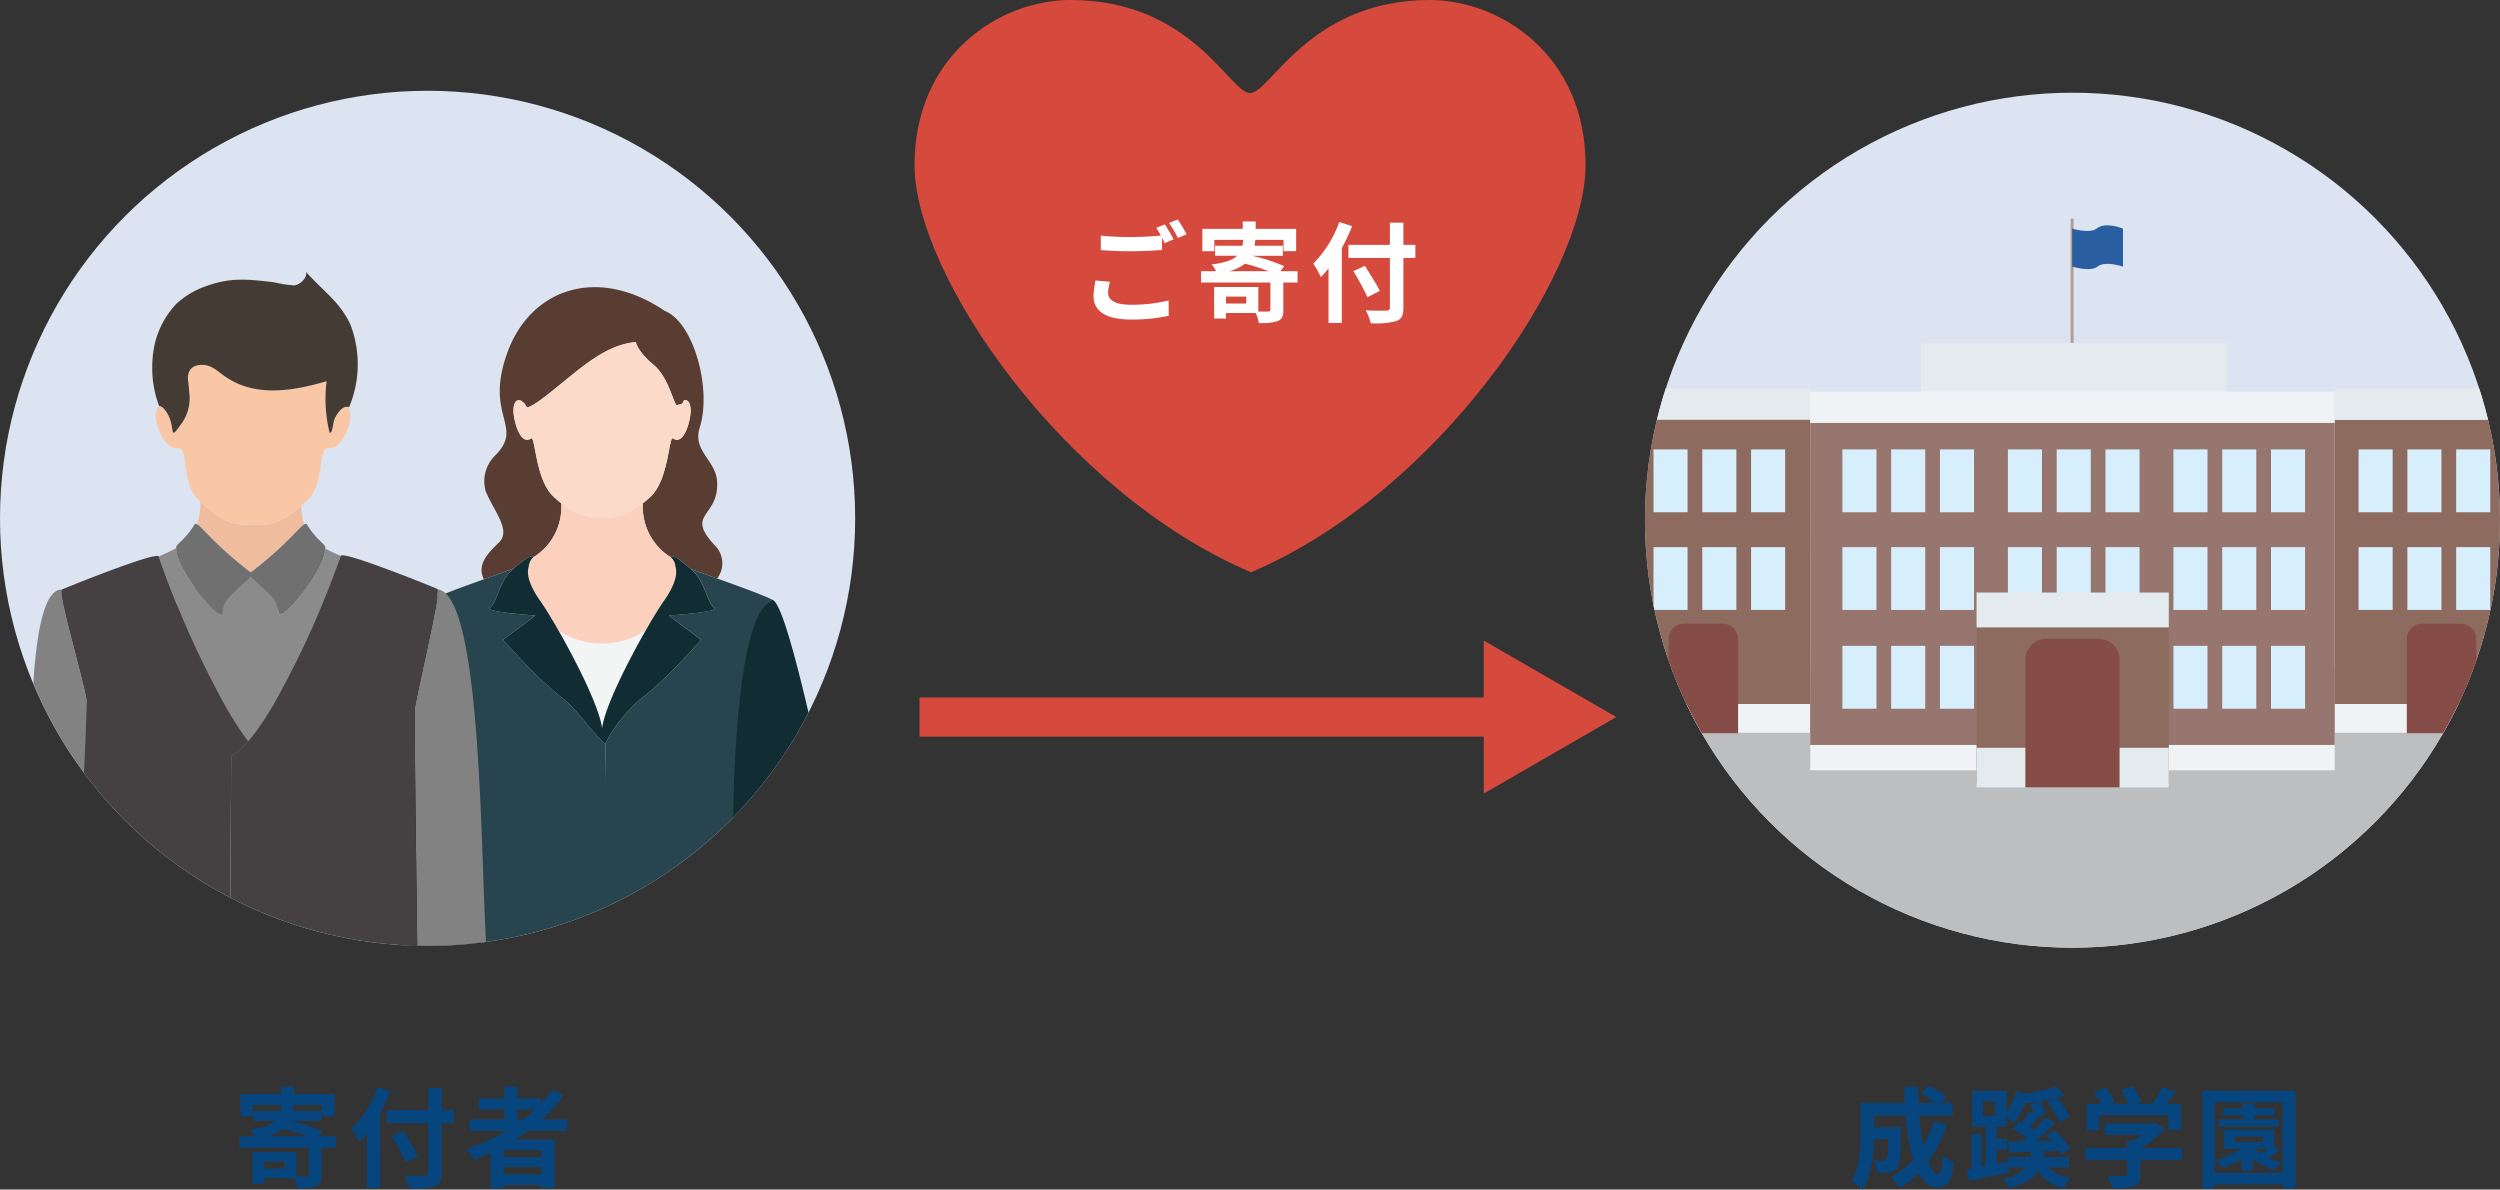 <svg xmlns="http://www.w3.org/2000/svg" xmlns:xlink="http://www.w3.org/1999/xlink" width="344.539" height="163.938" viewBox="0 0 344.539 163.938">
  <rect x="0" y="0" width="344.539" height="163.938" fill="#333333" stroke="none"/>
  <defs>
    <clipPath id="clip-path">
      <circle id="楕円形_6863" data-name="楕円形 6863" cx="58.923" cy="58.923" r="58.923" fill="none"/>
    </clipPath>
    <clipPath id="clip-path-2">
      <circle id="楕円形_6865" data-name="楕円形 6865" cx="58.928" cy="58.928" r="58.928" fill="none"/>
    </clipPath>
  </defs>
  <g id="グループ_159625" data-name="グループ 159625" transform="translate(-798.41 -1171.13)">
    <path id="パス_135973" data-name="パス 135973" d="M4.71-5.85A6.043,6.043,0,0,0,6.915-6.885a24.749,24.749,0,0,1,3.24,1.035ZM7.08-1.395H4.29v-.96H7.08ZM14.145-5.85H11.79l.51-.7a24.033,24.033,0,0,0-4.4-1.425h4.23V-9.36h-3.9c.045-.255.075-.525.105-.81h3.885v1.56h1.74v-3.075H8.385v-1.02H6.6v1.02H1.035V-8.61h1.65v-1.56h3.99a6.562,6.562,0,0,1-.12.81H2.79v1.38H5.835C5.22-7.4,4.17-7.02,2.31-6.78a4.166,4.166,0,0,1,.615.93H.855v1.56H10.41V-.54c0,.18-.075.225-.3.255-.2,0-.765,0-1.365-.015V-3.675H2.655V.675H4.29V-.09h4.1A5.843,5.843,0,0,1,8.82,1.29a7.466,7.466,0,0,0,2.565-.255c.63-.255.795-.675.795-1.53V-4.29h1.965Zm5.76-6.78A15.7,15.7,0,0,1,16.32-6.9a14.566,14.566,0,0,1,1.05,1.86c.345-.36.705-.765,1.05-1.2V1.275h1.83V-9.03a27.552,27.552,0,0,0,1.425-3.03ZM30.39-9.48H28.74v-3.06H26.88v3.06H21.165v1.8H26.88V-.87c0,.33-.135.45-.51.45-.345.015-1.665.015-2.82-.03a7.1,7.1,0,0,1,.69,1.77,10.663,10.663,0,0,0,3.51-.3c.72-.27.99-.735.99-1.89V-7.68h1.65Zm-4.9,6.345c-.45-.9-1.38-2.37-2.055-3.465l-1.59.735a38.837,38.837,0,0,1,1.95,3.6ZM39.165-9.54H41.61a20.483,20.483,0,0,1-1.62,1.365h-.825Zm3.27,6.555h-5.16v-.96h5.16Zm-5.16,2.37v-1.02h5.16v1.02ZM46.02-6.6V-8.175H42.54a21.94,21.94,0,0,0,2.955-3.3l-1.53-.78a18.267,18.267,0,0,1-1.545,1.9v-.735H39.165v-1.62H37.4v1.62H33.87V-9.54H37.4v1.365H32.58V-6.6h5.1a26.577,26.577,0,0,1-5.565,2.49,9.707,9.707,0,0,1,1.08,1.47c.765-.285,1.545-.615,2.295-.945V1.32h1.785V.87h5.16v.39H44.31V-5.4H38.85c.615-.39,1.185-.78,1.77-1.2Z" transform="translate(830.548 1333.583)" fill="#07457f"/>
    <path id="パス_135975" data-name="パス 135975" d="M11.775-7.92a15.184,15.184,0,0,1-1.44,3.33,35.422,35.422,0,0,1-.6-4.11H14.37v-1.77H12.81l.72-.765a12.549,12.549,0,0,0-2.445-1.605l-1.08,1.065a18.779,18.779,0,0,1,1.92,1.305H9.63c-.03-.735-.045-1.47-.03-2.22H7.725c0,.75.03,1.485.06,2.22H1.665v4.38C1.665-4.14,1.56-1.53.42.27A7.808,7.808,0,0,1,1.935,1.485C3.165-.345,3.48-3.27,3.54-5.46H5.49a8.487,8.487,0,0,1-.255,2.82.485.485,0,0,1-.45.18c-.24,0-.75-.015-1.29-.06A4.047,4.047,0,0,1,3.99-.855,11.8,11.8,0,0,0,5.715-.9,1.409,1.409,0,0,0,6.75-1.5c.345-.435.435-1.77.48-4.92,0-.21.015-.675.015-.675H3.54V-8.7H7.89A30.986,30.986,0,0,0,8.925-2.655a11.459,11.459,0,0,1-3.06,2.43,11.758,11.758,0,0,1,1.29,1.47A12.714,12.714,0,0,0,9.69-.8c.66,1.23,1.485,1.98,2.535,1.98,1.4,0,2-.66,2.28-3.435A4.852,4.852,0,0,1,12.99-3.255C12.915-1.38,12.735-.63,12.375-.63c-.48,0-.96-.63-1.4-1.71a17.424,17.424,0,0,0,2.58-5.145ZM21.99-2.985V-1.92l-.045-.45-1.53.315V-3.99h1.47v-1.5h-1.47V-7.17H21.78V-8.52a11.868,11.868,0,0,1,1.035.825A10.294,10.294,0,0,0,24.3-10.38c.66-.075,1.335-.165,2.01-.285l-1.26.435a8.235,8.235,0,0,1,.48,1.245L24.9-9.27a14.121,14.121,0,0,1-.975,1.515c-.135-.06-.27-.135-.4-.2l-.9,1.095A14.854,14.854,0,0,1,24.51-5.7c-.21.2-.42.375-.63.555-.675.015-1.29.015-1.83.03l.15,1.5c.87-.03,1.9-.06,3-.105-.03.255-.075.51-.12.735Zm-3.45-7.68h1.68v2.01H18.54Zm11.865,9.09v-1.41H26.82a6.76,6.76,0,0,0,.135-.795l2.07-.075a3.384,3.384,0,0,1,.315.51l1.215-.81a11.8,11.8,0,0,0-2.13-2.535l-1.155.735c.225.21.465.45.69.7l-2.145.06c.93-.78,1.905-1.7,2.715-2.52l-1.4-.72A20.675,20.675,0,0,1,25.62-6.75c-.195-.12-.4-.255-.615-.39.39-.42.825-.945,1.245-1.44l.9-.33a6.659,6.659,0,0,0-.675-1.77c.69-.12,1.38-.27,2.025-.42l-1.1.57A10.82,10.82,0,0,1,29.16-7.77L30.5-8.55a10.173,10.173,0,0,0-1.77-2.61c.375-.105.735-.21,1.08-.33l-1.26-1.215a23.447,23.447,0,0,1-4.26.975L23.1-12.015a9.561,9.561,0,0,1-1.32,2.94v-3.06H17.055V-7.17h1.86v5.415l-.57.105V-6.12h-1.38v4.74l-.615.105.315,1.6c1.53-.33,3.54-.78,5.43-1.185l-.075-.72h2.4a5.258,5.258,0,0,1-3.15,1.56,4.436,4.436,0,0,1,.885,1.32c2.13-.525,3.3-1.32,3.975-2.385a5.175,5.175,0,0,0,3.525,2.37,5.648,5.648,0,0,1,1-1.44,4.875,4.875,0,0,1-3.12-1.425Zm4.11-7.185h9.57v2.07H45.84v-3.645H43.845c.4-.525.855-1.125,1.26-1.7l-1.935-.585a12.539,12.539,0,0,1-1.29,2.28H39.615l.72-.285a8.8,8.8,0,0,0-1.17-2.16l-1.575.57a10.467,10.467,0,0,1,.945,1.875H36.18l.54-.255a8.175,8.175,0,0,0-1.365-1.965l-1.515.675a12.618,12.618,0,0,1,1.035,1.545h-2.04V-6.69h1.68ZM45.99-4.245H40.32a14.528,14.528,0,0,0,3.255-2.58L42.45-7.7l-.39.09H35.325V-6.06H40.41a10.147,10.147,0,0,1-1.155.825H38.4v.99H32.64V-2.61H38.4V-.66c0,.21-.075.27-.39.27-.3.015-1.41.015-2.37-.03a7.963,7.963,0,0,1,.735,1.74,9.094,9.094,0,0,0,2.91-.285c.735-.255.93-.72.93-1.65v-2H45.99ZM59.325-8.19H55.95v-.57h2.76v-.96H55.95v-.63H54.33v.63H51.69v.96h2.64v.57H50.985v1.005h8.34Zm-6.09,2.37H57.1v.75h-3.87Zm2.85,1.65H57.84c-.315.24-.66.5-.975.705a6.356,6.356,0,0,1-.825-.66Zm2.58-.24V-6.735H51.75V-4.17H54.1A12.187,12.187,0,0,1,50.64-2.6,7.228,7.228,0,0,1,51.6-1.47a14.405,14.405,0,0,0,2.565-1.245v1.56h1.56v-1.68a9.123,9.123,0,0,0,3.03,1.695,5.025,5.025,0,0,1,.9-1.14,9.159,9.159,0,0,1-1.77-.615,13.559,13.559,0,0,0,1.53-1.02ZM50.475-.825V-10.53H59.85V-.825Zm-1.68-11.31V1.305h1.68V.765H59.85v.54h1.74v-13.44Z" transform="translate(1053.153 1333.583)" fill="#07457f"/>
    <g id="グループ_159561" data-name="グループ 159561" transform="translate(798.41 1171.13)">
      <g id="グループ_159555" data-name="グループ 159555" transform="translate(226.693 12.761)">
        <g id="グループ_159554" data-name="グループ 159554" clip-path="url(#clip-path)">
          <circle id="楕円形_6862" data-name="楕円形 6862" cx="58.923" cy="58.923" r="58.923" transform="translate(0.01 0.015)" fill="#dbe4f0"/>
          <g id="グループ_159553" data-name="グループ 159553" transform="translate(-8.653 17.369)">
            <rect id="長方形_18170" data-name="長方形 18170" width="117.93" height="41.078" transform="translate(6.754 61.684)" fill="#bdbebf"/>
            <path id="パス_135708" data-name="パス 135708" d="M461.493,129.446l-.015-19,.036-4.493-.021-15.965H432.049v39.453Z" transform="translate(-430.057 -62.554)" fill="#8d6b5f"/>
            <line id="線_1" data-name="線 1" x2="72.186" transform="translate(31.437 47.099)" fill="#d7effc"/>
            <rect id="長方形_18171" data-name="長方形 18171" width="72.279" height="4.886" transform="translate(31.437 71.138)" fill="#eff3f5"/>
            <path id="パス_135709" data-name="パス 135709" d="M487.16,111.5H508.7v-3.968H477.26V111.5h9.9Z" transform="translate(-373.544 -40.636)" fill="#eff3f5"/>
            <path id="パス_135710" data-name="パス 135710" d="M441.064,111.5H462.6v-3.968H431.163V111.5h9.9Z" transform="translate(-431.163 -40.636)" fill="#eff3f5"/>
            <path id="パス_135711" data-name="パス 135711" d="M506.7,129.287l-.015-19V105.8l-.021-15.679H477.26v39.167Z" transform="translate(-373.544 -62.395)" fill="#8d6b5f"/>
            <rect id="長方形_18172" data-name="長方形 18172" width="42.102" height="7.016" transform="translate(46.701 17.135)" fill="#e3ebef"/>
            <line id="線_2" data-name="線 2" y2="17.135" transform="translate(67.53)" fill="none" stroke="#b39e90" stroke-miterlimit="10" stroke-width="0.404"/>
            <path id="パス_135712" data-name="パス 135712" d="M461.177,78.661s2.464.74,3.361,0c1.238-1.019,3.647,0,3.647,0v5.233s-2.479-.844-3.505,0c-.945.781-3.5,0-3.5,0Z" transform="translate(-393.647 -77.285)" fill="#295ea0"/>
            <path id="長方形_18173" data-name="長方形 18173" d="M2.125,0H7.438A2.125,2.125,0,0,1,9.563,2.125V15.091a0,0,0,0,1,0,0H0a0,0,0,0,1,0,0V2.125A2.125,2.125,0,0,1,2.125,0Z" transform="translate(11.933 55.823)" fill="#864d48"/>
            <path id="パス_135713" data-name="パス 135713" d="M517.414,134.724V90.283H445.135v44.441" transform="translate(-413.699 -62.191)" fill="#96766e"/>
            <rect id="長方形_18174" data-name="長方形 18174" width="4.696" height="8.659" transform="translate(35.869 31.805)" fill="#d7effc"/>
            <rect id="長方形_18175" data-name="長方形 18175" width="4.696" height="8.659" transform="translate(42.593 31.805)" fill="#d7effc"/>
            <rect id="長方形_18176" data-name="長方形 18176" width="4.696" height="8.659" transform="translate(49.317 31.805)" fill="#d7effc"/>
            <rect id="長方形_18177" data-name="長方形 18177" width="4.696" height="8.659" transform="translate(58.68 31.805)" fill="#d7effc"/>
            <rect id="長方形_18178" data-name="長方形 18178" width="4.696" height="8.659" transform="translate(65.405 31.805)" fill="#d7effc"/>
            <rect id="長方形_18179" data-name="長方形 18179" width="4.696" height="8.659" transform="translate(72.129 31.805)" fill="#d7effc"/>
            <rect id="長方形_18180" data-name="長方形 18180" width="4.696" height="8.659" transform="translate(81.492 31.805)" fill="#d7effc"/>
            <rect id="長方形_18181" data-name="長方形 18181" width="4.696" height="8.659" transform="translate(88.216 31.805)" fill="#d7effc"/>
            <rect id="長方形_18182" data-name="長方形 18182" width="4.696" height="8.659" transform="translate(94.94 31.805)" fill="#d7effc"/>
            <rect id="長方形_18183" data-name="長方形 18183" width="4.696" height="8.659" transform="translate(35.869 45.273)" fill="#d7effc"/>
            <rect id="長方形_18184" data-name="長方形 18184" width="4.696" height="8.659" transform="translate(42.593 45.273)" fill="#d7effc"/>
            <rect id="長方形_18185" data-name="長方形 18185" width="4.696" height="8.659" transform="translate(49.317 45.273)" fill="#d7effc"/>
            <rect id="長方形_18186" data-name="長方形 18186" width="4.696" height="8.659" transform="translate(58.68 45.273)" fill="#d7effc"/>
            <rect id="長方形_18187" data-name="長方形 18187" width="4.696" height="8.659" transform="translate(65.405 45.273)" fill="#d7effc"/>
            <rect id="長方形_18188" data-name="長方形 18188" width="4.696" height="8.659" transform="translate(72.129 45.273)" fill="#d7effc"/>
            <rect id="長方形_18189" data-name="長方形 18189" width="4.696" height="8.659" transform="translate(81.492 45.273)" fill="#d7effc"/>
            <rect id="長方形_18190" data-name="長方形 18190" width="4.696" height="8.659" transform="translate(88.216 45.273)" fill="#d7effc"/>
            <rect id="長方形_18191" data-name="長方形 18191" width="4.696" height="8.659" transform="translate(94.94 45.273)" fill="#d7effc"/>
            <rect id="長方形_18192" data-name="長方形 18192" width="4.696" height="8.659" transform="translate(107.009 31.805)" fill="#d7effc"/>
            <rect id="長方形_18193" data-name="長方形 18193" width="4.696" height="8.659" transform="translate(113.734 31.805)" fill="#d7effc"/>
            <rect id="長方形_18194" data-name="長方形 18194" width="4.696" height="8.659" transform="translate(120.458 31.805)" fill="#d7effc"/>
            <rect id="長方形_18195" data-name="長方形 18195" width="4.696" height="8.659" transform="translate(107.009 45.273)" fill="#d7effc"/>
            <rect id="長方形_18196" data-name="長方形 18196" width="4.696" height="8.659" transform="translate(113.734 45.273)" fill="#d7effc"/>
            <rect id="長方形_18197" data-name="長方形 18197" width="4.696" height="8.659" transform="translate(120.458 45.273)" fill="#d7effc"/>
            <rect id="長方形_18198" data-name="長方形 18198" width="4.696" height="8.659" transform="translate(9.837 31.805)" fill="#d7effc"/>
            <rect id="長方形_18199" data-name="長方形 18199" width="4.696" height="8.659" transform="translate(16.561 31.805)" fill="#d7effc"/>
            <rect id="長方形_18200" data-name="長方形 18200" width="4.696" height="8.659" transform="translate(23.286 31.805)" fill="#d7effc"/>
            <rect id="長方形_18201" data-name="長方形 18201" width="4.696" height="8.659" transform="translate(9.837 45.273)" fill="#d7effc"/>
            <rect id="長方形_18202" data-name="長方形 18202" width="4.696" height="8.659" transform="translate(16.561 45.273)" fill="#d7effc"/>
            <rect id="長方形_18203" data-name="長方形 18203" width="4.696" height="8.659" transform="translate(23.286 45.273)" fill="#d7effc"/>
            <rect id="長方形_18204" data-name="長方形 18204" width="4.696" height="8.659" transform="translate(35.869 58.882)" fill="#d7effc"/>
            <rect id="長方形_18205" data-name="長方形 18205" width="4.696" height="8.659" transform="translate(42.593 58.882)" fill="#d7effc"/>
            <rect id="長方形_18206" data-name="長方形 18206" width="4.696" height="8.659" transform="translate(49.317 58.882)" fill="#d7effc"/>
            <rect id="長方形_18207" data-name="長方形 18207" width="4.696" height="8.659" transform="translate(81.492 58.882)" fill="#d7effc"/>
            <rect id="長方形_18208" data-name="長方形 18208" width="4.696" height="8.659" transform="translate(88.216 58.882)" fill="#d7effc"/>
            <rect id="長方形_18209" data-name="長方形 18209" width="4.696" height="8.659" transform="translate(94.94 58.882)" fill="#d7effc"/>
            <path id="長方形_18210" data-name="長方形 18210" d="M0,0H9.563a0,0,0,0,1,0,0V12.966a2.125,2.125,0,0,1-2.125,2.125H2.125A2.125,2.125,0,0,1,0,12.966V0A0,0,0,0,1,0,0Z" transform="translate(123.219 70.915) rotate(-180)" fill="#864d48"/>
            <path id="パス_135714" data-name="パス 135714" d="M481.817,102.311v22.666H455.325V102.822" transform="translate(-400.962 -47.157)" fill="#8d6b5f"/>
            <rect id="長方形_18211" data-name="長方形 18211" width="26.492" height="5.457" transform="translate(54.364 72.928)" fill="#e3ebef"/>
            <rect id="長方形_18212" data-name="長方形 18212" width="26.492" height="4.805" transform="translate(54.364 51.53)" fill="#e3ebef"/>
            <path id="長方形_18213" data-name="長方形 18213" d="M2.885,0H10.1a2.885,2.885,0,0,1,2.885,2.885v17.6a0,0,0,0,1,0,0H0a0,0,0,0,1,0,0V2.885A2.885,2.885,0,0,1,2.885,0Z" transform="translate(61.086 57.902)" fill="#864d48"/>
            <path id="パス_135715" data-name="パス 135715" d="M461.275,92.52H432.266l-.035-4.319h29.039Z" transform="translate(-429.829 -64.794)" fill="#e3ebef"/>
            <path id="パス_135716" data-name="パス 135716" d="M505.817,92.52H477.3l-.035-4.319h28.552Z" transform="translate(-373.543 -64.794)" fill="#e3ebef"/>
            <path id="パス_135717" data-name="パス 135717" d="M517.44,92.713H445.151l-.035-4.319h72.319Z" transform="translate(-413.722 -64.553)" fill="#eff3f5"/>
          </g>
        </g>
      </g>
      <circle id="楕円形_6864" data-name="楕円形 6864" cx="58.928" cy="58.928" r="58.928" transform="translate(0 12.509)" fill="#dbe4f0"/>
      <g id="グループ_159559" data-name="グループ 159559" transform="translate(0 12.509)">
        <g id="グループ_159558" data-name="グループ 159558" clip-path="url(#clip-path-2)">
          <g id="グループ_159556" data-name="グループ 159556" transform="translate(55.72 27.069)">
            <path id="パス_135718" data-name="パス 135718" d="M369.481,119.729c.985-.839,1.557-.617,1.557-.617a.869.869,0,0,0-.227.158l.083-.05a8.139,8.139,0,0,0,3.834-7.447,14.8,14.8,0,0,1-1.12-.97c-2.461-2.376-2.441-8.383-3.035-7.96-1.359.913-2.227-1.8-2.4-3.418-.1-.99.135-1.624.49-1.811a1.094,1.094,0,0,1,.486,0,1.075,1.075,0,0,1,.27.2,1.159,1.159,0,0,0,.252.2c.189.277.275.578.441.535,1.184-.313,3.8-2.644,6.741-4.979,3.708-2.952,5.911-3.766,8.161-4.021,0,0,.182,1.262,2.432,3.132s2.833,5.868,3.3,5.571c.286-.182.65.076.891-.655.56-.2,1.051.481.909,1.827-.169,1.613-1.039,4.331-2.4,3.418-.594-.423-.574,5.584-3.035,7.96-.176.171-.358.337-.542.5s-.383.315-.578.468a8.138,8.138,0,0,0,3.836,7.45l.081.05a.885.885,0,0,0-.225-.158s.569-.223,1.557.617c.286.243.839.605,1.4,1.125.617.236,1.991.724,3.58,1.291a3.454,3.454,0,0,0-.319-4.561c-4.153-4.444.515-3.814.317-8.683-.124-3.1-3.449-4.264-2.394-7.58,1.676-5.274-.844-14.5-4.817-16.051-9.409-6.34-18.5-2.941-21.66,5.634-3.305,8.975,2.38,10.19-1.737,14.308a4.939,4.939,0,0,0-1.294,4.88c1.053,2.682,3.6,5.416,1.813,7.11s-2.981,3.15-2.065,5.051c1.755-.63,3.341-1.19,4.088-1.474C368.691,120.3,369.207,119.959,369.481,119.729Z" transform="translate(-353.104 -81.997)" fill="#5a3d32"/>
            <path id="パス_135719" data-name="パス 135719" d="M375.22,102.106l.011.009.016-.011Z" transform="translate(-338.771 -56.863)" fill="#fbd1be"/>
            <path id="パス_135720" data-name="パス 135720" d="M368.339,108.77c.56.794,1.454,2.239,2.457,3.991a10.825,10.825,0,0,0,12.04-.025c1-1.739,1.886-3.177,2.443-3.967,2.248-3.19,1.706-4.444,1.638-4.846a2.017,2.017,0,0,0-.56-1.195l-.081-.05a8.138,8.138,0,0,1-3.836-7.45,11.667,11.667,0,0,1-1.264.882,9.06,9.06,0,0,1-1.775.8,8.429,8.429,0,0,1-1.735.358,8.614,8.614,0,0,1-2.2-.063,8.368,8.368,0,0,1-1.744-.475,9.589,9.589,0,0,1-1.791-.945c-.259-.173-.5-.364-.749-.556a8.139,8.139,0,0,1-3.834,7.447l-.083.05a2.02,2.02,0,0,0-.558,1.195C366.632,104.327,366.089,105.58,368.339,108.77Z" transform="translate(-349.552 -65.456)" fill="#fbd1be"/>
            <path id="パス_135721" data-name="パス 135721" d="M374.826,109.078a8.367,8.367,0,0,0,1.744.475,8.615,8.615,0,0,0,2.2.063,8.428,8.428,0,0,0,1.735-.358,9.058,9.058,0,0,0,1.775-.8,11.666,11.666,0,0,0,1.264-.882c.2-.153.394-.3.578-.468s.367-.328.542-.5c2.461-2.376,2.441-8.383,3.035-7.96,1.359.913,2.23-1.8,2.4-3.418.142-1.345-.349-2.029-.909-1.827-.241.731-.605.472-.891.655-.466.3-1.049-3.7-3.3-5.571s-2.432-3.132-2.432-3.132c-2.25.254-4.453,1.069-8.161,4.021-2.938,2.335-5.557,4.666-6.741,4.979-.166.043-.252-.259-.441-.535a1.16,1.16,0,0,1-.252-.2,1.075,1.075,0,0,0-.27-.2,1.094,1.094,0,0,0-.486,0c-.355.187-.594.821-.491,1.811.171,1.613,1.039,4.331,2.4,3.418.594-.423.574,5.584,3.035,7.96a14.792,14.792,0,0,0,1.121.97c.245.191.49.382.749.556A9.59,9.59,0,0,0,374.826,109.078Z" transform="translate(-350.661 -77.8)" fill="#fcdac9"/>
            <path id="パス_135722" data-name="パス 135722" d="M375.225,102.118l.045.034.036-.05-.065,0Z" transform="translate(-338.764 -56.866)" fill="#f3f4f4"/>
            <path id="パス_135723" data-name="パス 135723" d="M368.462,103.036c2.5,4.365,5.668,10.638,6.012,13.516.344-2.882,3.526-9.173,6.028-13.54a10.825,10.825,0,0,1-12.04.025Z" transform="translate(-347.218 -55.73)" fill="#f3f4f4"/>
            <path id="パス_135724" data-name="パス 135724" d="M394.279,103.517a.164.164,0,0,1,.1-.007c-.776-.486-4.581-1.865-7.618-2.952-1.588-.567-2.963-1.055-3.58-1.291a5.842,5.842,0,0,1,1.174,1.442c1.136,2.034,1.2,3.28,2,3.879.751.558-5.35,1-6.174,1.057l-.036.05,4.4,3.319s-4.99,5.706-8.365,8.165a22.7,22.7,0,0,0-2.936,3.134,16.1,16.1,0,0,0-1.917,3.055h0c.128.569.07,27.353.11,27.643.011.09.023.176.034.263,6.194-.173,12.208-5.627,17.392-8.3C388.954,139.114,388.821,105.934,394.279,103.517Z" transform="translate(-343.639 -60.409)" fill="#28444f"/>
            <path id="パス_135725" data-name="パス 135725" d="M384.625,123.41a36.184,36.184,0,0,1-2.777-3.055,22.564,22.564,0,0,0-2.936-3.134c-3.373-2.459-8.363-8.165-8.363-8.165L375,105.694s-7.069-.466-6.266-1.064.866-1.845,2-3.879a5.983,5.983,0,0,1,1.253-1.516c-.747.284-2.333.844-4.088,1.474-3.177,1.138-6.892,2.5-7.135,2.835a.991.991,0,0,0-.083.142c.1-.112.2-.162.277-.126,5.71,2.527,5.3,47.292,5.434,50.622,5.265,2.542,11.169-3.127,17.408-3.127.383,0,.761-.018,1.138-.029-.009-.086-.034-.758-.034-2.117C384.908,148.614,384.753,123.979,384.625,123.41Z" transform="translate(-356.939 -60.451)" fill="#28444f"/>
            <path id="パス_135726" data-name="パス 135726" d="M389.082,98.508a.885.885,0,0,1,.225.158,2.018,2.018,0,0,1,.56,1.195c.068.4.61,1.656-1.638,4.846-.558.79-1.447,2.227-2.444,3.967-2.5,4.367-5.683,10.658-6.028,13.54-.344-2.878-3.515-9.151-6.012-13.516-1-1.753-1.9-3.2-2.457-3.991-2.25-3.19-1.708-4.444-1.638-4.846a2.021,2.021,0,0,1,.558-1.195.869.869,0,0,1,.227-.158s-.572-.223-1.557.617c-.275.229-.79.571-1.325,1.051a5.982,5.982,0,0,0-1.253,1.516c-1.136,2.034-1.2,3.28-2,3.879s6.266,1.064,6.266,1.064L366.112,110s4.99,5.706,8.363,8.165a22.565,22.565,0,0,1,2.936,3.134,36.179,36.179,0,0,0,2.776,3.055h0A16.1,16.1,0,0,1,382.1,121.3a22.7,22.7,0,0,1,2.936-3.134c3.375-2.459,8.365-8.165,8.365-8.165l-4.4-3.319-.045-.034-.011-.009.027,0,.065,0c.824-.056,6.925-.5,6.174-1.057-.8-.6-.864-1.845-2-3.879a5.843,5.843,0,0,0-1.174-1.442c-.565-.52-1.118-.882-1.4-1.125C389.651,98.285,389.082,98.508,389.082,98.508Z" transform="translate(-352.502 -61.392)" fill="#112c33"/>
            <path id="パス_135727" data-name="パス 135727" d="M384.636,101.155a.164.164,0,0,0-.1.007c-5.458,2.416-5.326,31.225-5.418,35.082,3.227-1.667,10.683-4.282,13.327-6.725C391.147,123.585,386.593,101.617,384.636,101.155Z" transform="translate(-333.897 -58.054)" fill="#112c33"/>
            <path id="パス_135728" data-name="パス 135728" d="M363.043,101.16c-.086-.027-.157.034-.277.126-3.746,2.932-3.231,44.887-3.746,52.557,2.709,2.376,7.371,1.442,10.649,3.026C369.536,153.537,370.07,103.338,363.043,101.16Z" transform="translate(-359.02 -58.052)" fill="#04151a"/>
          </g>
          <g id="グループ_159557" data-name="グループ 159557" transform="translate(3.797 24.969)">
            <path id="パス_135729" data-name="パス 135729" d="M348.971,102.942v0Z" transform="translate(-319.658 -53.714)" fill="#efbd9d"/>
            <path id="パス_135730" data-name="パス 135730" d="M353.707,104.86c4.876-3.742,6.624-6.172,7.364-6.624a10.889,10.889,0,0,1-.416-2.545c-2.392,2.014-3.449,2.7-6.624,2.594-3.424.117-4.383-.691-7.211-3.094-.018-.013-.029-.029-.047-.045a11.313,11.313,0,0,1-.434,3.089C347.078,98.684,348.827,101.116,353.707,104.86Z" transform="translate(-322.95 -63.458)" fill="#efbd9d"/>
            <path id="パス_135731" data-name="パス 135731" d="M353.458,120.278c.187-1.231.369-2.428.542-3.555v0l.009-.061c.56-3.636,1.026-6.538,1.2-7.513l0,0a.712.712,0,0,1-.218-.2v0a.56.56,0,0,1-.056-.077l0,0a20.831,20.831,0,0,1-1.523-3.4,2.737,2.737,0,0,1-.04-.277l0-.027a2.452,2.452,0,0,0-.578,1.593c.2,2.142-6.516-5.751-6.408-8.786a22.377,22.377,0,0,1-2.4,1.143h0A131.786,131.786,0,0,0,353.458,120.278Z" transform="translate(-325.898 -59.919)" fill="#8b8b8b"/>
            <path id="パス_135732" data-name="パス 135732" d="M338.071,100.511l.007,0-.052.02h.032Z" transform="translate(-333.339 -56.756)" fill="#8b8b8b"/>
            <path id="パス_135733" data-name="パス 135733" d="M359.553,106.73c.049-.518,2.716-3.955,2.7-3.928l-11.331-2.585c-.056.081-5.287,5.535-5.377,5.587.176.965,3.332,16.069,3.886,19.66.009.054-4.68,4.52-4.671,4.574l8.219.792c.142.925,6.788-11.056,6.939-10.06,3.937-6.673,6.734-17.37,8.167-21.757h0a22.67,22.67,0,0,1-2.117-1.006C365.979,101.085,359.353,108.856,359.553,106.73Z" transform="translate(-324.928 -59.884)" fill="#8b8b8b"/>
            <path id="パス_135734" data-name="パス 135734" d="M361.1,100.581a3.047,3.047,0,0,1,.378.068c-.126-.056-.27-.113-.436-.171h0C361.075,100.491,361.09,100.529,361.1,100.581Z" transform="translate(-304.569 -56.796)" fill="#8b8b8b"/>
            <path id="パス_135735" data-name="パス 135735" d="M340.661,100.518h-.032a1.786,1.786,0,0,0-.5.088c-5.357,2.081-3.062,36.281-4.183,41.183a40.667,40.667,0,0,0,9.691,8.386c-.034-1.039-1.4-33.59-1.548-34.389C343.406,112.029,340.09,101.02,340.661,100.518Z" transform="translate(-335.943 -56.745)" fill="#838282"/>
            <path id="パス_135736" data-name="パス 135736" d="M363.258,100.6a.417.417,0,0,0-.052-.009,3.05,3.05,0,0,0-.378-.068c.232,1.152-2.477,12.519-3.134,16.153-.167.916.36,34.924.335,36.143,3.681-2.171,6.984,2.5,9.8-.682C368.609,146.951,369.63,103.245,363.258,100.6Z" transform="translate(-306.296 -56.739)" fill="#838282"/>
            <path id="パス_135737" data-name="パス 135737" d="M348.887,102.909Z" transform="translate(-319.851 -53.957)" fill="#fff"/>
            <path id="パス_135738" data-name="パス 135738" d="M348.151,101.177l0,.027,0-.029Z" transform="translate(-320.683 -55.924)" fill="#fff"/>
            <path id="パス_135739" data-name="パス 135739" d="M351.455,108.632a2.452,2.452,0,0,1,.578-1.593l0,0c.056-.081.119-.162.182-.241.14-.176.29-.347.45-.518s.326-.34.5-.5c.328-.315.664-.616.979-.9.378-.337.718-.646.956-.9a2.548,2.548,0,0,0,.223-.279,2.356,2.356,0,0,0,.225.281c.238.259.576.565.954.9.313.281.65.583.979.9q.257.25.5.506c.16.169.308.342.448.518.065.079.126.16.184.241a4.152,4.152,0,0,1,.578,1.593c-.2,2.126,6.426-5.645,6.41-8.723a1.764,1.764,0,0,0-.009-.221c-.054-.434-1.321-1.093-2.493-3.073-.092-.157-.22-.166-.412-.052-.74.452-2.488,2.882-7.364,6.624-4.88-3.744-6.628-6.176-7.369-6.624-.189-.115-.315-.106-.407.052-1.172,1.98-2.439,2.639-2.493,3.073-.007.052,0,.106-.007.158C344.939,102.881,351.657,110.774,351.455,108.632Z" transform="translate(-324.565 -61.785)" fill="#707071"/>
            <path id="パス_135740" data-name="パス 135740" d="M361.481,125.982A8.292,8.292,0,0,0,363.774,124c-.288-.365-.578-.756-.873-1.179-.337-.484-.682-1-1.026-1.552-.137-.218-.277-.441-.414-.668-.151-.245-.3-.5-.45-.754l-.092-.155v0a131.854,131.854,0,0,1-9.477-21.154l0,0c-.293-.751-12.62,4.228-13.342,4.549l-.007,0-.013.018c-.571.5,2.745,11.511,3.424,15.268.144.8-1.51,33.826-1.476,34.866,5.346,3.316,14.548,4.826,21.172,5.337C361.272,157.8,361.366,126.04,361.481,125.982Z" transform="translate(-333.358 -59.326)" fill="#454143"/>
            <path id="パス_135741" data-name="パス 135741" d="M377.01,103.154c-.011-.052-.027-.09-.054-.1h0c-.707-.315-13.059-5.319-13.322-4.552h0a125.6,125.6,0,0,1-9.3,20.567c-.148.247-.295.495-.441.736q-.483.79-.961,1.507-.307.466-.614.9-.432.611-.857,1.148c-.151.191-.3.376-.448.551-.04.045-.081.09-.119.135a8.292,8.292,0,0,1-2.293,1.984c-.115.058-.209,31.819-.283,32.589,1.04.079,2.083,0,3.143,0,7.495,0,16.733.387,22.752-3.163.025-1.219-.5-35.228-.335-36.144C374.533,115.672,377.242,104.306,377.01,103.154Z" transform="translate(-320.477 -59.369)" fill="#454143"/>
            <path id="パス_135742" data-name="パス 135742" d="M357.206,108.773c3.175.11,4.232-.58,6.624-2.594l.59-.5c2.97-2.52,1.474-7.785,3.276-7.454,1.773.322,3.784-4.477,2.513-5.686-.617-.059-1.125.524-1.6,1.323-.533.9-.326,2.279-.857,2.248A19.82,19.82,0,0,1,367.338,89c-4.973,1.458-10.093,2.214-14.236-.826-.848-.623-1.669-1.442-2.956-1.422-1.487.025-2.081.907-1.874,2.333.1.715.155,1.681.2,2.106a6.074,6.074,0,0,1-1.123,3.658c-.22.229-.761,1.177-1.084,1.255-.266.065-.086-1.483-.97-2.819-.7-1.055-1.024-.823-1.024-.823-1.417,1.1.644,6.086,2.448,5.758s.328,4.871,3.231,7.409c.018.016.029.032.047.045C352.823,108.082,353.782,108.89,357.206,108.773Z" transform="translate(-326.125 -73.946)" fill="#f9c7a5"/>
            <path id="パス_135743" data-name="パス 135743" d="M345.569,100.408c.884,1.336.7,2.884.97,2.819.324-.079.864-1.026,1.084-1.255a6.074,6.074,0,0,0,1.123-3.658c-.043-.425-.095-1.39-.2-2.106-.207-1.426.387-2.308,1.874-2.333,1.287-.02,2.108.8,2.956,1.422,4.142,3.04,9.263,2.284,14.236.826a19.822,19.822,0,0,0,.414,7.105c.531.032.324-1.35.857-2.248.475-.8.983-1.381,1.6-1.323a.866.866,0,0,1,.232.047,15.288,15.288,0,0,0,.176-11.4c-1.46-3.148-3.793-4.621-6.1-7.245.214.711-.749,1.775-1.656,1.858a16.905,16.905,0,0,1-2.774-.43c-3.825-.463-6.007-.637-9.137.461a11.659,11.659,0,0,0-4.345,2.54,12,12,0,0,0-3.118,6.41,15.828,15.828,0,0,0-.108,3.838,14.944,14.944,0,0,0,.9,3.843S344.869,99.353,345.569,100.408Z" transform="translate(-326.402 -81.063)" fill="#443b34"/>
          </g>
        </g>
      </g>
      <path id="パス_135744" data-name="パス 135744" d="M482.75,87.162c0-15.169-11.754-22.756-21.46-22.756-16.643,0-21.969,12.827-24.779,12.827s-7.958-12.827-24.781-12.827c-9.7,0-21.458,7.587-21.458,22.756,0,15.14,20.628,45.164,46.37,56.11C462.384,132.326,482.75,102.3,482.75,87.162Z" transform="translate(-264.236 -64.406)" fill="#d54a3d"/>
      <g id="グループ_159560" data-name="グループ 159560" transform="translate(126.727 88.277)">
        <path id="パス_135745" data-name="パス 135745" d="M425.14,124.731l18.26-10.545-18.26-10.546v21.091" transform="translate(-347.38 -103.641)" fill="#d54a3d"/>
        <rect id="長方形_18214" data-name="長方形 18214" width="79.298" height="5.398" transform="translate(79.298 13.244) rotate(-180)" fill="#d54a3d"/>
      </g>
    </g>
    <path id="パス_135974" data-name="パス 135974" d="M4.2-4.395l-1.98-.18a10.961,10.961,0,0,0-.285,2.16C1.935-.345,3.66.81,7.1.81A23,23,0,0,0,12.3.285l-.015-2.1A21.367,21.367,0,0,1,7.02-1.23c-2.16,0-3.075-.675-3.075-1.65A5.622,5.622,0,0,1,4.2-4.395ZM11.76-12.3l-1.185.48a11.068,11.068,0,0,1,.645,1.065c-1.155.1-2.775.195-4.2.195a35.193,35.193,0,0,1-4.08-.195V-8.76c1.215.09,2.52.165,4.1.165,1.425,0,3.285-.105,4.335-.18v-1.68c.135.255.27.51.375.735l1.215-.525A22.148,22.148,0,0,0,11.76-12.3Zm1.785-.675-1.2.48a15.9,15.9,0,0,1,1.215,2.07l1.2-.51A21.417,21.417,0,0,0,13.545-12.975ZM20.61-5.85a6.043,6.043,0,0,0,2.2-1.035,24.749,24.749,0,0,1,3.24,1.035Zm2.37,4.455H20.19v-.96h2.79ZM30.045-5.85H27.69l.51-.7a24.033,24.033,0,0,0-4.4-1.425h4.23V-9.36h-3.9c.045-.255.075-.525.105-.81h3.885v1.56h1.74v-3.075h-5.58v-1.02H22.5v1.02H16.935V-8.61h1.65v-1.56h3.99a6.563,6.563,0,0,1-.12.81H18.69v1.38h3.045c-.615.585-1.665.96-3.525,1.2a4.167,4.167,0,0,1,.615.93h-2.07v1.56H26.31V-.54c0,.18-.075.225-.3.255-.2,0-.765,0-1.365-.015V-3.675h-6.09V.675H20.19V-.09h4.1a5.843,5.843,0,0,1,.435,1.38,7.466,7.466,0,0,0,2.565-.255c.63-.255.8-.675.8-1.53V-4.29h1.965Zm5.76-6.78A15.7,15.7,0,0,1,32.22-6.9a14.565,14.565,0,0,1,1.05,1.86c.345-.36.7-.765,1.05-1.2V1.275h1.83V-9.03a27.553,27.553,0,0,0,1.425-3.03ZM46.29-9.48H44.64v-3.06H42.78v3.06H37.065v1.8H42.78V-.87c0,.33-.135.45-.51.45-.345.015-1.665.015-2.82-.03a7.1,7.1,0,0,1,.69,1.77,10.663,10.663,0,0,0,3.51-.3c.72-.27.99-.735.99-1.89V-7.68h1.65Zm-4.9,6.345c-.45-.9-1.38-2.37-2.055-3.465l-1.59.735a38.836,38.836,0,0,1,1.95,3.6Z" transform="translate(947.18 1214.357)" fill="#fff"/>
  </g>
</svg>
